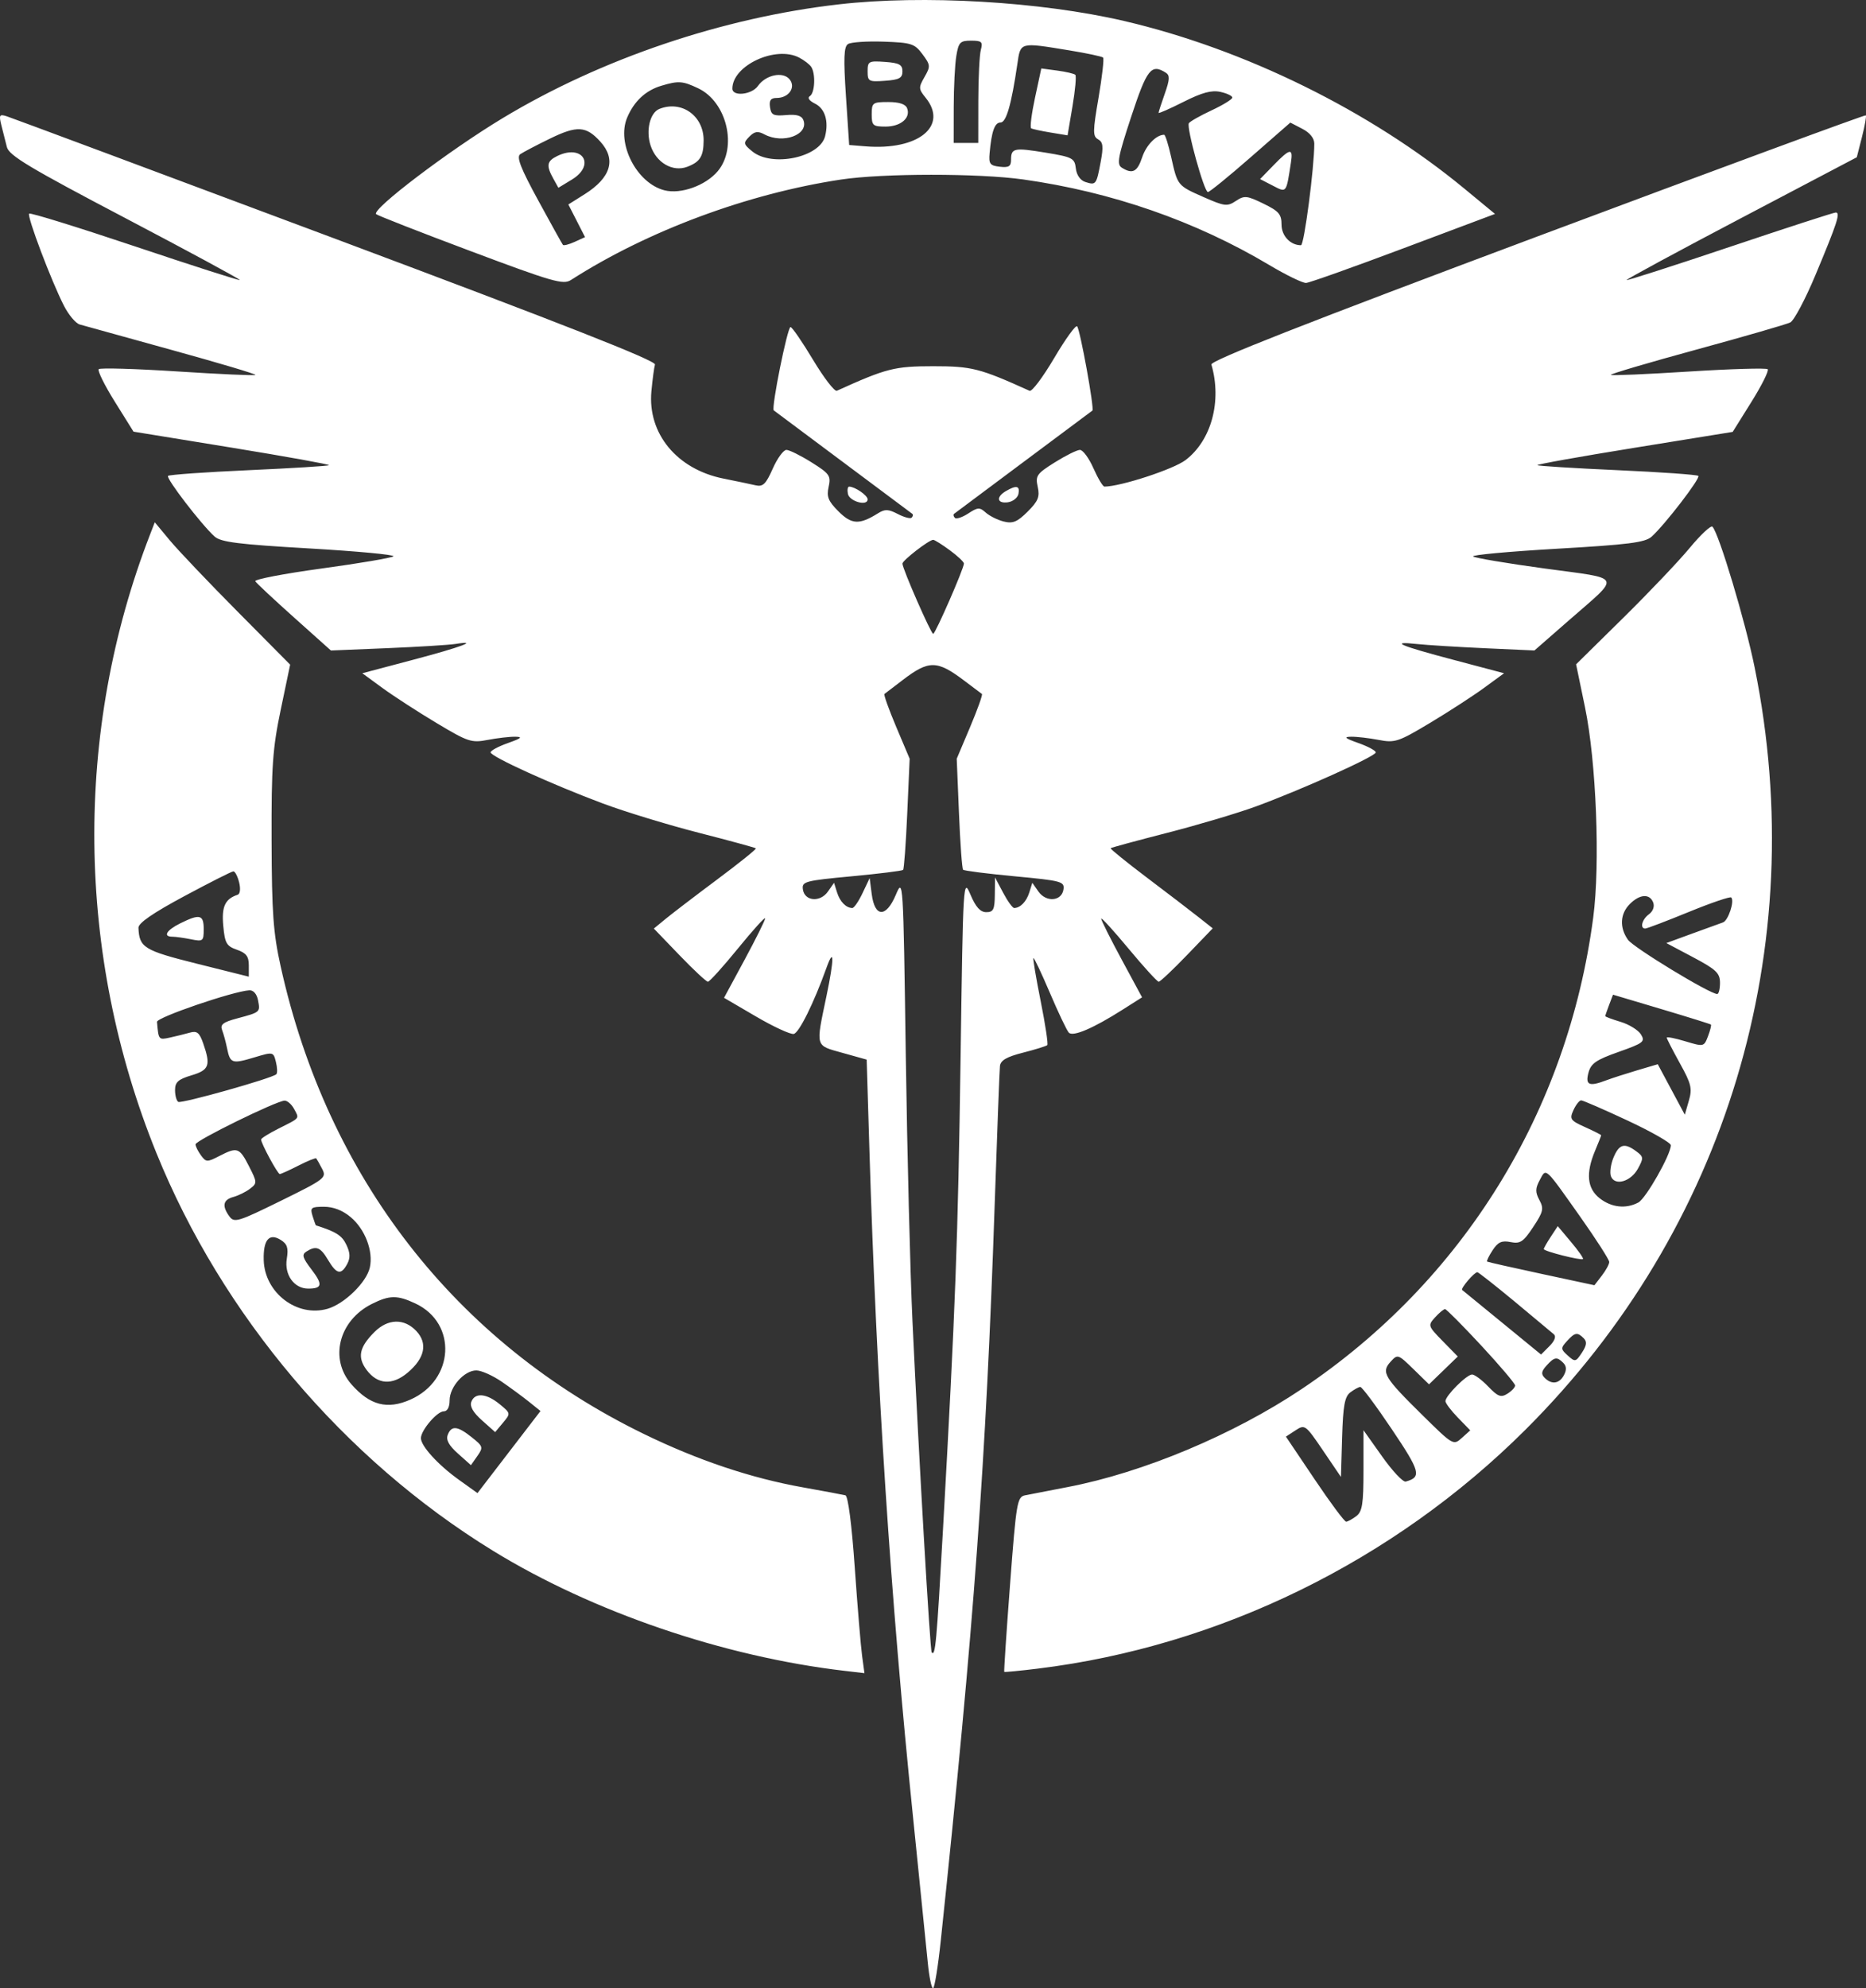 <?xml version="1.0" encoding="UTF-8"?>
<svg xmlns="http://www.w3.org/2000/svg" width="77" height="82" viewBox="0 0 77 82" fill="none">
  <rect x="0" y="0" width="77" height="82" fill="#333333" stroke="none"/>
  <path fill-rule="evenodd" clip-rule="evenodd" d="M34.618 0.179C29.819 0.728 24.803 2.424 20.747 4.87C18.526 6.208 15.326 8.635 15.521 8.832C15.575 8.886 17.325 9.571 19.411 10.353C22.8 11.625 23.241 11.752 23.558 11.549C26.72 9.521 30.849 7.986 34.703 7.405C36.439 7.144 40.379 7.142 42.228 7.402C45.877 7.916 49.332 9.117 52.374 10.929C53.072 11.345 53.757 11.678 53.896 11.669C54.036 11.661 55.846 11.017 57.92 10.238L61.691 8.823L60.426 7.779C56.544 4.575 51.351 2.019 46.371 0.862C42.93 0.063 38.088 -0.219 34.618 0.179ZM38.065 2.235C38.396 2.679 38.402 2.737 38.15 3.175C37.9 3.609 37.903 3.67 38.194 4.028C39.144 5.198 37.892 6.212 35.717 6.035L35.041 5.98L34.908 3.969C34.804 2.398 34.822 1.927 34.992 1.817C35.112 1.739 35.773 1.694 36.461 1.718C37.611 1.758 37.74 1.8 38.065 2.235ZM40.474 2.057C40.418 2.266 40.371 3.215 40.37 4.166L40.368 5.896H39.86H39.353L39.355 4.419C39.356 3.607 39.404 2.658 39.462 2.31C39.555 1.743 39.619 1.677 40.071 1.677C40.512 1.677 40.563 1.725 40.474 2.057ZM44.128 2.078C44.848 2.196 45.474 2.329 45.519 2.374C45.564 2.419 45.479 3.164 45.331 4.031C45.091 5.427 45.089 5.622 45.314 5.747C45.518 5.861 45.539 6.043 45.419 6.68C45.243 7.621 45.225 7.645 44.788 7.506C44.58 7.44 44.426 7.222 44.394 6.945C44.345 6.524 44.259 6.479 43.158 6.297C41.841 6.081 41.721 6.105 41.721 6.592C41.721 6.862 41.626 6.92 41.255 6.877C40.851 6.831 40.796 6.758 40.836 6.318C40.916 5.416 41.046 5.052 41.287 5.052C41.523 5.052 41.735 4.316 41.98 2.647C42.115 1.726 42.061 1.74 44.128 2.078ZM32.98 2.377C33.184 2.484 33.406 2.655 33.474 2.757C33.663 3.04 33.627 3.836 33.419 3.964C33.307 4.033 33.39 4.155 33.631 4.274C34.043 4.478 34.203 4.997 34.047 5.619C33.827 6.495 31.852 6.906 31.043 6.244C30.673 5.942 30.664 5.897 30.92 5.637C31.138 5.416 31.27 5.396 31.543 5.542C32.309 5.951 33.384 5.557 33.151 4.952C33.081 4.769 32.87 4.708 32.44 4.746C31.915 4.791 31.82 4.745 31.774 4.419C31.733 4.137 31.804 4.04 32.049 4.04C32.551 4.04 32.854 3.599 32.58 3.269C32.304 2.938 31.597 3.088 31.276 3.545C31.021 3.908 30.221 3.992 30.221 3.655C30.221 2.698 32.012 1.868 32.98 2.377ZM35.802 2.943C35.802 3.357 35.845 3.381 36.52 3.332C37.109 3.29 37.239 3.219 37.239 2.943C37.239 2.666 37.109 2.596 36.52 2.553C35.845 2.504 35.802 2.528 35.802 2.943ZM42.71 4.028C42.567 4.691 42.496 5.26 42.551 5.292C42.606 5.324 42.966 5.403 43.352 5.466L44.053 5.582L44.257 4.378C44.369 3.716 44.421 3.134 44.373 3.086C44.325 3.038 43.989 2.959 43.627 2.911L42.969 2.823L42.71 4.028ZM48.108 2.999C48.279 3.108 48.27 3.281 48.065 3.862C47.924 4.261 47.808 4.618 47.808 4.654C47.808 4.69 48.272 4.486 48.838 4.201C49.6 3.817 49.996 3.71 50.36 3.79C50.631 3.849 50.852 3.955 50.852 4.024C50.852 4.094 50.467 4.331 49.996 4.551C49.524 4.771 49.103 5.01 49.058 5.082C48.95 5.256 49.688 7.921 49.844 7.921C49.912 7.921 50.705 7.276 51.606 6.488L53.245 5.056L53.739 5.312C54.05 5.472 54.234 5.7 54.234 5.923C54.234 6.912 53.815 10.114 53.685 10.114C53.247 10.114 52.882 9.727 52.882 9.263C52.882 8.835 52.769 8.706 52.132 8.397C51.448 8.065 51.348 8.056 50.996 8.289C50.643 8.523 50.532 8.51 49.674 8.132C48.584 7.651 48.594 7.664 48.327 6.473C48.215 5.97 48.085 5.558 48.039 5.558C47.715 5.558 47.298 5.985 47.132 6.485C46.932 7.091 46.731 7.193 46.289 6.914C46.075 6.778 46.131 6.475 46.681 4.807C47.329 2.842 47.506 2.618 48.108 2.999ZM28.809 3.641C29.998 4.204 30.442 6.082 29.617 7.061C29.119 7.651 28.099 8.019 27.424 7.85C26.274 7.562 25.428 5.916 25.881 4.847C26.167 4.173 26.642 3.731 27.286 3.538C27.998 3.325 28.166 3.337 28.809 3.641ZM35.971 4.715C35.971 5.177 36.02 5.221 36.542 5.221C37.167 5.221 37.587 4.864 37.432 4.464C37.367 4.294 37.105 4.208 36.653 4.208C36.008 4.208 35.971 4.236 35.971 4.715ZM27.209 4.492C26.819 4.648 26.643 5.386 26.848 6.007C27.081 6.712 27.759 7.104 28.356 6.88C28.887 6.68 29.032 6.448 29.035 5.792C29.04 4.776 28.127 4.126 27.209 4.492ZM0.056 5.165C0.122 5.428 0.224 5.832 0.284 6.065C0.374 6.414 1.212 6.917 5.17 8.994C7.797 10.374 9.924 11.523 9.895 11.549C9.867 11.574 7.919 10.949 5.566 10.16C3.213 9.371 1.249 8.763 1.202 8.81C1.103 8.909 2.115 11.585 2.638 12.608C2.831 12.986 3.124 13.335 3.288 13.382C3.452 13.43 5.166 13.904 7.095 14.436C9.025 14.968 10.576 15.43 10.543 15.463C10.51 15.496 9.065 15.432 7.333 15.32C5.6 15.208 4.134 15.165 4.074 15.225C4.015 15.284 4.314 15.888 4.738 16.567L5.509 17.802L9.573 18.464C11.808 18.829 13.61 19.153 13.577 19.186C13.544 19.219 12.057 19.311 10.271 19.391C8.486 19.471 6.984 19.577 6.934 19.627C6.839 19.722 8.309 21.635 8.854 22.127C9.112 22.359 9.833 22.45 12.768 22.619C14.746 22.734 16.306 22.88 16.233 22.944C16.16 23.008 14.829 23.234 13.274 23.446C11.719 23.659 10.486 23.895 10.534 23.973C10.581 24.05 11.303 24.724 12.138 25.471L13.655 26.828L15.977 26.732C17.254 26.679 18.522 26.6 18.794 26.558C19.808 26.397 19.036 26.685 17.025 27.217L14.95 27.766L15.779 28.372C16.235 28.705 17.238 29.355 18.008 29.816C19.314 30.598 19.455 30.645 20.122 30.516C20.514 30.441 21.026 30.381 21.259 30.384C21.585 30.389 21.518 30.448 20.963 30.644C20.567 30.784 20.244 30.957 20.244 31.029C20.244 31.2 22.768 32.349 24.87 33.135C25.787 33.478 27.572 34.022 28.837 34.346C30.102 34.67 31.162 34.959 31.191 34.988C31.221 35.017 30.501 35.596 29.591 36.274C28.682 36.952 27.723 37.685 27.46 37.902L26.981 38.296L28.036 39.392C28.616 39.995 29.146 40.489 29.212 40.489C29.279 40.489 29.838 39.87 30.454 39.114C31.07 38.358 31.574 37.801 31.574 37.876C31.574 37.95 31.192 38.718 30.726 39.582L29.877 41.152L31.191 41.92C31.913 42.343 32.616 42.668 32.753 42.642C32.972 42.601 33.58 41.374 34.105 39.913C34.426 39.017 34.426 39.54 34.104 41.08C33.657 43.215 33.625 43.103 34.767 43.423L35.763 43.701L35.877 47.453C36.172 57.091 36.748 65.905 37.673 74.913C37.953 77.651 38.229 80.365 38.285 80.945C38.341 81.525 38.438 82 38.501 82C38.563 82 38.708 81.108 38.823 80.017C40.191 67.05 40.687 60.261 41.048 49.601C41.147 46.677 41.244 44.142 41.263 43.966C41.289 43.73 41.538 43.586 42.219 43.413C42.725 43.284 43.174 43.144 43.216 43.103C43.258 43.061 43.135 42.247 42.944 41.294C42.753 40.34 42.618 39.539 42.644 39.513C42.669 39.486 42.975 40.132 43.323 40.947C43.67 41.762 44.022 42.501 44.104 42.588C44.275 42.769 45.108 42.414 46.326 41.64L47.127 41.132L46.284 39.572C45.82 38.714 45.441 37.956 45.441 37.889C45.441 37.822 45.95 38.379 46.572 39.128C47.194 39.876 47.753 40.489 47.814 40.489C47.874 40.489 48.401 39.993 48.983 39.388L50.043 38.287L49.461 37.827C49.141 37.574 48.183 36.841 47.331 36.198C46.48 35.555 45.804 35.008 45.83 34.982C45.856 34.956 46.902 34.672 48.154 34.351C49.405 34.031 51.047 33.543 51.801 33.268C53.697 32.576 56.771 31.192 56.771 31.031C56.771 30.958 56.447 30.784 56.052 30.644C55.497 30.448 55.43 30.389 55.756 30.384C55.989 30.381 56.501 30.441 56.893 30.516C57.56 30.645 57.701 30.598 59.007 29.816C59.777 29.355 60.78 28.705 61.236 28.372L62.065 27.766L59.99 27.217C57.736 26.621 57.312 26.437 58.475 26.561C58.887 26.605 60.144 26.683 61.27 26.734L63.318 26.827L64.737 25.587C66.912 23.686 67.007 23.892 63.746 23.447C62.189 23.235 60.857 23.011 60.787 22.949C60.718 22.888 62.274 22.745 64.245 22.631C67.206 22.461 67.886 22.374 68.153 22.134C68.704 21.637 70.177 19.723 70.081 19.627C70.031 19.577 68.529 19.471 66.744 19.391C64.958 19.311 63.47 19.218 63.437 19.185C63.404 19.152 65.204 18.83 67.438 18.469L71.499 17.812L72.274 16.572C72.7 15.89 73.001 15.286 72.944 15.228C72.887 15.171 71.421 15.214 69.686 15.324C67.952 15.434 66.505 15.496 66.47 15.461C66.435 15.427 68.024 14.957 70.002 14.418C71.979 13.879 73.723 13.375 73.876 13.298C74.029 13.221 74.497 12.341 74.915 11.341C75.814 9.194 75.954 8.764 75.753 8.764C75.67 8.764 73.706 9.401 71.387 10.18C69.068 10.959 67.149 11.575 67.121 11.551C67.094 11.526 69.22 10.376 71.846 8.996L76.62 6.486L76.834 5.649C76.951 5.188 77.023 4.786 76.993 4.757C76.963 4.727 70.86 6.977 63.431 9.756C53.838 13.345 49.941 14.875 49.988 15.035C50.427 16.544 49.989 18.162 48.922 18.974C48.422 19.354 46.261 20.061 45.576 20.069C45.51 20.07 45.305 19.729 45.12 19.311C44.935 18.893 44.684 18.553 44.562 18.555C44.441 18.557 43.975 18.788 43.526 19.069C42.78 19.536 42.721 19.622 42.821 20.078C42.912 20.489 42.84 20.667 42.406 21.1C41.979 21.526 41.795 21.602 41.42 21.509C41.167 21.446 40.833 21.28 40.678 21.141C40.427 20.915 40.348 20.919 39.954 21.177C39.711 21.336 39.463 21.418 39.404 21.359C39.345 21.3 39.328 21.225 39.367 21.193C39.406 21.162 40.693 20.201 42.228 19.058C43.763 17.915 45.045 16.959 45.078 16.933C45.165 16.863 44.572 13.595 44.447 13.458C44.389 13.394 43.963 13.984 43.5 14.769C43.037 15.554 42.581 16.161 42.486 16.118C40.423 15.186 40.101 15.104 38.508 15.104C36.917 15.104 36.576 15.19 34.533 16.116C34.44 16.159 33.998 15.585 33.551 14.841C33.105 14.098 32.686 13.489 32.621 13.489C32.492 13.489 31.819 16.835 31.929 16.925C31.966 16.956 33.252 17.915 34.787 19.058C36.322 20.201 37.609 21.162 37.648 21.193C37.687 21.225 37.674 21.296 37.62 21.349C37.567 21.403 37.31 21.335 37.05 21.2C36.66 20.996 36.516 20.99 36.232 21.169C35.463 21.65 35.146 21.636 34.603 21.094C34.175 20.667 34.103 20.488 34.194 20.078C34.294 19.622 34.234 19.536 33.488 19.069C33.04 18.788 32.574 18.557 32.452 18.555C32.331 18.553 32.077 18.9 31.888 19.326C31.604 19.968 31.483 20.085 31.179 20.015C30.978 19.968 30.381 19.843 29.853 19.738C27.933 19.353 26.718 17.882 26.88 16.137C26.925 15.655 26.991 15.159 27.027 15.035C27.074 14.874 23.265 13.377 13.854 9.855C6.572 7.131 0.463 4.854 0.276 4.795C-0.024 4.7 -0.049 4.742 0.056 5.165ZM24.767 5.835C25.438 6.57 25.215 7.324 24.124 8.011L23.453 8.433L23.798 9.107L24.142 9.78L23.714 9.975C23.479 10.082 23.261 10.138 23.229 10.1C23.197 10.061 22.739 9.238 22.212 8.27C21.483 6.934 21.304 6.474 21.467 6.36C21.585 6.278 22.137 5.988 22.694 5.717C23.812 5.172 24.183 5.193 24.767 5.835ZM22.992 6.436C22.563 6.646 22.532 6.828 22.833 7.368L23.042 7.744L23.599 7.406C24.592 6.803 24.041 5.922 22.992 6.436ZM52.557 6.81L51.997 7.386L52.52 7.656C53.098 7.954 53.072 7.986 53.271 6.697C53.364 6.092 53.235 6.112 52.557 6.81ZM34.988 20.366C35.048 20.679 35.802 20.891 35.802 20.594C35.802 20.43 35.278 20.07 35.039 20.07C34.98 20.07 34.957 20.203 34.988 20.366ZM41.509 20.253C41.091 20.496 41.142 20.779 41.592 20.715C41.8 20.685 41.996 20.528 42.027 20.366C42.091 20.033 41.943 20.001 41.509 20.253ZM6.198 22.029C3.038 30.168 3.129 39.352 6.45 47.543C9.164 54.238 14.193 60.18 20.341 63.956C24.448 66.478 29.862 68.327 34.849 68.909L35.671 69.005L35.574 68.289C35.52 67.895 35.384 66.255 35.271 64.645C35.147 62.863 34.995 61.699 34.885 61.67C34.784 61.644 33.998 61.497 33.136 61.343C30.991 60.961 28.8 60.226 26.571 59.141C18.798 55.359 13.51 48.558 11.584 39.867C11.274 38.47 11.216 37.656 11.207 34.667C11.198 31.598 11.249 30.875 11.585 29.267L11.973 27.411L9.797 25.217C8.6 24.011 7.343 22.69 7.004 22.282L6.387 21.54L6.198 22.029ZM69.724 22.599C69.269 23.148 68.029 24.452 66.967 25.497L65.037 27.398L65.406 29.176C65.871 31.419 66.035 35.63 65.744 37.841C64.689 45.847 60.373 52.827 53.722 57.281C50.903 59.17 47.166 60.735 44.06 61.329C43.285 61.477 42.493 61.63 42.301 61.67C41.973 61.737 41.937 61.949 41.681 65.331C41.531 67.305 41.423 68.935 41.44 68.952C41.458 68.969 42.08 68.909 42.822 68.818C50.322 67.9 57.512 64.38 62.946 58.966C71.251 50.693 74.747 39.077 72.407 27.536C72.022 25.632 70.933 22.004 70.664 21.722C70.601 21.656 70.178 22.051 69.724 22.599ZM39.193 22.693C39.514 22.929 39.776 23.175 39.776 23.241C39.776 23.445 38.597 26.141 38.508 26.142C38.417 26.142 37.239 23.453 37.239 23.245C37.239 23.112 38.336 22.264 38.508 22.264C38.564 22.264 38.873 22.457 39.193 22.693ZM39.776 28.062C40.148 28.343 40.483 28.595 40.519 28.621C40.556 28.648 40.337 29.26 40.033 29.981L39.479 31.292L39.572 33.542C39.622 34.78 39.699 35.828 39.742 35.87C39.784 35.913 40.745 36.035 41.877 36.141C43.806 36.322 43.931 36.356 43.884 36.682C43.814 37.17 43.171 37.225 42.852 36.771L42.598 36.409L42.475 36.804C42.355 37.185 42.106 37.443 41.851 37.449C41.784 37.45 41.578 37.166 41.394 36.818L41.059 36.186L41.051 36.903C41.045 37.51 40.991 37.62 40.699 37.62C40.453 37.62 40.266 37.413 40.049 36.904C39.747 36.195 39.743 36.261 39.638 43.612C39.532 51.088 39.424 53.974 38.911 63.1C38.647 67.791 38.598 68.322 38.446 68.149C38.378 68.071 37.92 60.183 37.653 54.495C37.559 52.499 37.435 47.563 37.377 43.526C37.272 36.207 37.27 36.188 36.961 36.916C36.56 37.858 36.095 37.838 35.971 36.874L35.886 36.215L35.593 36.833C35.432 37.173 35.242 37.45 35.17 37.449C34.91 37.443 34.661 37.189 34.54 36.804L34.417 36.409L34.163 36.771C33.844 37.225 33.201 37.17 33.131 36.682C33.084 36.356 33.209 36.322 35.138 36.141C36.27 36.035 37.227 35.916 37.266 35.877C37.305 35.839 37.382 34.791 37.437 33.549L37.537 31.292L36.983 29.981C36.678 29.26 36.459 28.648 36.496 28.621C36.532 28.595 36.867 28.339 37.239 28.054C38.324 27.222 38.664 27.223 39.776 28.062ZM9.867 36.388C9.933 36.65 9.909 36.867 9.81 36.9C9.286 37.074 9.139 37.39 9.213 38.184C9.279 38.903 9.347 39.02 9.778 39.17C10.159 39.303 10.267 39.444 10.267 39.81V40.28L8.125 39.745C5.938 39.198 5.747 39.081 5.713 38.265C5.704 38.072 6.308 37.656 7.603 36.961C8.65 36.4 9.561 35.939 9.629 35.937C9.697 35.934 9.804 36.137 9.867 36.388ZM68.219 37.222C68.282 37.387 68.21 37.584 68.044 37.705C67.758 37.913 67.659 38.295 67.89 38.295C67.96 38.295 68.768 37.988 69.686 37.612C70.604 37.236 71.393 36.967 71.439 37.014C71.584 37.158 71.315 37.968 71.098 38.043C70.984 38.083 70.412 38.29 69.826 38.504L68.761 38.894L69.867 39.48C70.817 39.984 70.973 40.132 70.975 40.531C70.975 40.786 70.924 40.995 70.86 40.995C70.555 40.995 67.403 39.08 67.176 38.757C66.821 38.252 66.852 37.685 67.256 37.282C67.666 36.873 68.074 36.847 68.219 37.222ZM7.434 38.083C6.865 38.366 6.711 38.632 7.117 38.632C7.245 38.632 7.587 38.68 7.878 38.738C8.38 38.838 8.406 38.817 8.406 38.316C8.406 37.72 8.244 37.681 7.434 38.083ZM10.647 41.252C10.742 41.747 10.746 41.744 9.787 42.001C9.205 42.156 9.077 42.255 9.165 42.482C9.226 42.638 9.318 42.977 9.37 43.234C9.497 43.86 9.574 43.886 10.49 43.611C11.274 43.376 11.28 43.377 11.385 43.795C11.443 44.027 11.452 44.256 11.403 44.304C11.238 44.47 7.488 45.526 7.356 45.444C7.283 45.399 7.223 45.18 7.223 44.957C7.223 44.631 7.354 44.513 7.899 44.35C8.634 44.13 8.703 43.942 8.385 43.031C8.23 42.587 8.128 42.504 7.835 42.588C7.638 42.644 7.267 42.736 7.011 42.792C6.544 42.894 6.541 42.891 6.479 42.144C6.463 41.96 9.627 40.879 10.289 40.842C10.457 40.832 10.598 40.994 10.647 41.252ZM70.6 42.255C70.626 42.279 70.572 42.496 70.48 42.737C70.314 43.172 70.305 43.174 69.545 42.946C69.123 42.819 68.778 42.751 68.778 42.795C68.778 42.839 69.021 43.312 69.317 43.847C69.79 44.7 69.837 44.891 69.69 45.396L69.523 45.973L68.965 44.932L68.407 43.891L67.549 44.145C67.078 44.285 66.509 44.469 66.286 44.553C65.575 44.823 65.412 44.755 65.547 44.243C65.65 43.858 65.86 43.712 66.792 43.383C67.822 43.018 67.897 42.96 67.712 42.66C67.6 42.481 67.224 42.249 66.875 42.144C66.526 42.039 66.241 41.933 66.241 41.907C66.241 41.882 66.313 41.672 66.401 41.442L66.56 41.023L68.557 41.618C69.655 41.945 70.574 42.232 70.6 42.255ZM12.135 45.734C12.356 46.147 12.401 46.089 11.493 46.546C11.098 46.745 10.774 46.947 10.774 46.995C10.774 47.159 11.457 48.42 11.545 48.42C11.593 48.42 11.942 48.263 12.319 48.07C12.696 47.878 13.025 47.745 13.05 47.775C13.075 47.805 13.185 48 13.294 48.209C13.483 48.573 13.413 48.627 11.587 49.525C9.826 50.391 9.666 50.44 9.467 50.168C9.151 49.736 9.203 49.482 9.632 49.365C9.842 49.308 10.151 49.154 10.32 49.024C10.616 48.797 10.614 48.762 10.274 48.097C9.879 47.324 9.792 47.294 9.044 47.68C8.549 47.936 8.501 47.934 8.292 47.648C8.169 47.48 8.068 47.276 8.068 47.195C8.068 47.039 11.387 45.411 11.74 45.393C11.853 45.387 12.031 45.541 12.135 45.734ZM67.164 46.215C68.144 46.673 68.947 47.131 68.947 47.232C68.947 47.617 67.919 49.427 67.606 49.594C67.095 49.867 66.497 49.802 66.01 49.42C65.492 49.013 65.431 48.39 65.818 47.465C65.958 47.132 66.072 46.843 66.072 46.822C66.072 46.8 65.773 46.649 65.408 46.485C64.798 46.21 64.759 46.154 64.928 45.784C65.029 45.563 65.172 45.382 65.246 45.382C65.321 45.382 66.184 45.757 67.164 46.215ZM66.58 47.742C66.466 48.018 66.418 48.365 66.475 48.513C66.633 48.924 67.293 48.738 67.588 48.199C67.829 47.76 67.824 47.708 67.519 47.482C67.033 47.121 66.813 47.182 66.58 47.742ZM65.214 50.191C65.87 51.12 66.406 51.955 66.405 52.048C66.404 52.141 66.266 52.394 66.098 52.611L65.794 53.006L63.608 52.537C62.405 52.279 61.396 52.051 61.366 52.031C61.335 52.01 61.437 51.799 61.592 51.563C61.814 51.224 61.971 51.153 62.334 51.226C62.731 51.305 62.859 51.22 63.266 50.606C63.682 49.979 63.713 49.847 63.524 49.495C63.349 49.169 63.351 49.016 63.537 48.669C63.809 48.163 63.724 48.085 65.214 50.191ZM14.47 50.197C15.067 50.699 15.41 51.599 15.261 52.276C15.126 52.886 14.21 53.779 13.514 53.978C12.255 54.339 10.918 53.317 10.882 51.967C10.86 51.132 11.107 50.84 11.584 51.137C11.854 51.305 11.907 51.469 11.835 51.913C11.727 52.574 12.136 53.145 12.717 53.145C13.3 53.145 13.328 52.976 12.85 52.351C12.482 51.869 12.446 51.741 12.646 51.615C13.045 51.363 13.223 51.432 13.537 51.963C13.889 52.557 14.076 52.596 14.327 52.129C14.462 51.877 14.452 51.669 14.29 51.331C14.109 50.953 13.868 50.801 13.036 50.536C13.024 50.532 12.962 50.358 12.897 50.149C12.792 49.806 12.837 49.77 13.371 49.77C13.756 49.77 14.138 49.918 14.47 50.197ZM63.992 51.007C63.834 51.248 63.704 51.477 63.704 51.515C63.704 51.605 65.249 51.996 65.321 51.925C65.351 51.895 65.129 51.578 64.827 51.22L64.28 50.569L63.992 51.007ZM62.5 53.678C63.302 54.343 64.031 54.952 64.121 55.03C64.221 55.118 64.15 55.306 63.937 55.518L63.591 55.864L61.999 54.561C61.123 53.844 60.376 53.232 60.337 53.202C60.261 53.141 60.834 52.469 60.962 52.469C61.006 52.469 61.698 53.014 62.5 53.678ZM17.152 53.764C18.877 54.581 18.749 56.922 16.935 57.723C15.98 58.145 15.264 57.959 14.503 57.094C13.579 56.044 13.981 54.461 15.343 53.778C16.076 53.41 16.4 53.408 17.152 53.764ZM61.126 55.496C61.893 56.323 62.521 57.063 62.521 57.141C62.521 57.218 62.378 57.371 62.203 57.48C61.935 57.647 61.812 57.601 61.41 57.183C61.149 56.911 60.85 56.688 60.745 56.688C60.523 56.688 59.646 57.564 59.646 57.786C59.646 57.87 59.876 58.175 60.157 58.464L60.669 58.991L60.32 59.306C59.975 59.617 59.958 59.607 58.698 58.365C57.112 56.803 56.988 56.596 57.38 56.163C57.672 55.841 57.689 55.846 58.323 56.464L58.968 57.093L59.562 56.519L60.155 55.945L59.532 55.309C58.922 54.685 58.916 54.665 59.219 54.33C59.39 54.142 59.574 53.989 59.63 53.991C59.685 53.992 60.358 54.67 61.126 55.496ZM15.454 54.933C14.824 55.562 14.738 55.974 15.127 56.498C15.578 57.103 16.187 57.145 16.82 56.613C17.531 56.016 17.659 55.404 17.179 54.894C16.681 54.365 16.008 54.381 15.454 54.933ZM65.351 55.192C65.494 55.335 65.475 55.486 65.277 55.788C65.025 56.171 64.994 56.178 64.695 55.907C64.399 55.64 64.396 55.601 64.659 55.311C64.987 54.949 65.09 54.932 65.351 55.192ZM64.508 56.208C64.642 56.342 64.651 56.5 64.536 56.714C64.344 57.071 64.031 57.115 63.74 56.825C63.586 56.671 63.603 56.555 63.818 56.319C64.142 55.961 64.245 55.945 64.508 56.208ZM20.701 56.983C21.073 57.239 21.585 57.616 21.84 57.821L22.303 58.194L21.003 59.886L19.703 61.579L18.939 61.032C18.079 60.416 17.369 59.639 17.369 59.313C17.369 58.989 18.035 58.207 18.311 58.207C18.461 58.207 18.553 58.034 18.553 57.754C18.553 57.197 19.159 56.519 19.656 56.519C19.858 56.519 20.328 56.728 20.701 56.983ZM57.437 58.951C58.611 60.697 58.67 60.918 58.008 61.104C57.898 61.135 57.46 60.671 57.036 60.072L56.264 58.985V60.644C56.264 62.027 56.214 62.341 55.968 62.528C55.805 62.651 55.617 62.755 55.549 62.758C55.481 62.761 54.894 61.973 54.245 61.006L53.063 59.25L53.459 58.991C53.845 58.739 53.871 58.758 54.594 59.823L55.334 60.913L55.382 59.279C55.421 57.972 55.489 57.6 55.721 57.425C55.88 57.304 56.065 57.203 56.133 57.2C56.201 57.197 56.788 57.985 57.437 58.951ZM19.45 57.811C19.377 57.999 19.521 58.251 19.887 58.577L20.433 59.064L20.756 58.677C21.077 58.293 21.076 58.289 20.619 57.912C20.075 57.464 19.599 57.423 19.45 57.811ZM18.476 59.177C18.396 59.383 18.523 59.616 18.898 59.949L19.433 60.427L19.698 60.049C19.948 59.692 19.936 59.65 19.469 59.278C18.879 58.806 18.628 58.781 18.476 59.177Z" fill="white"></path>
</svg>
